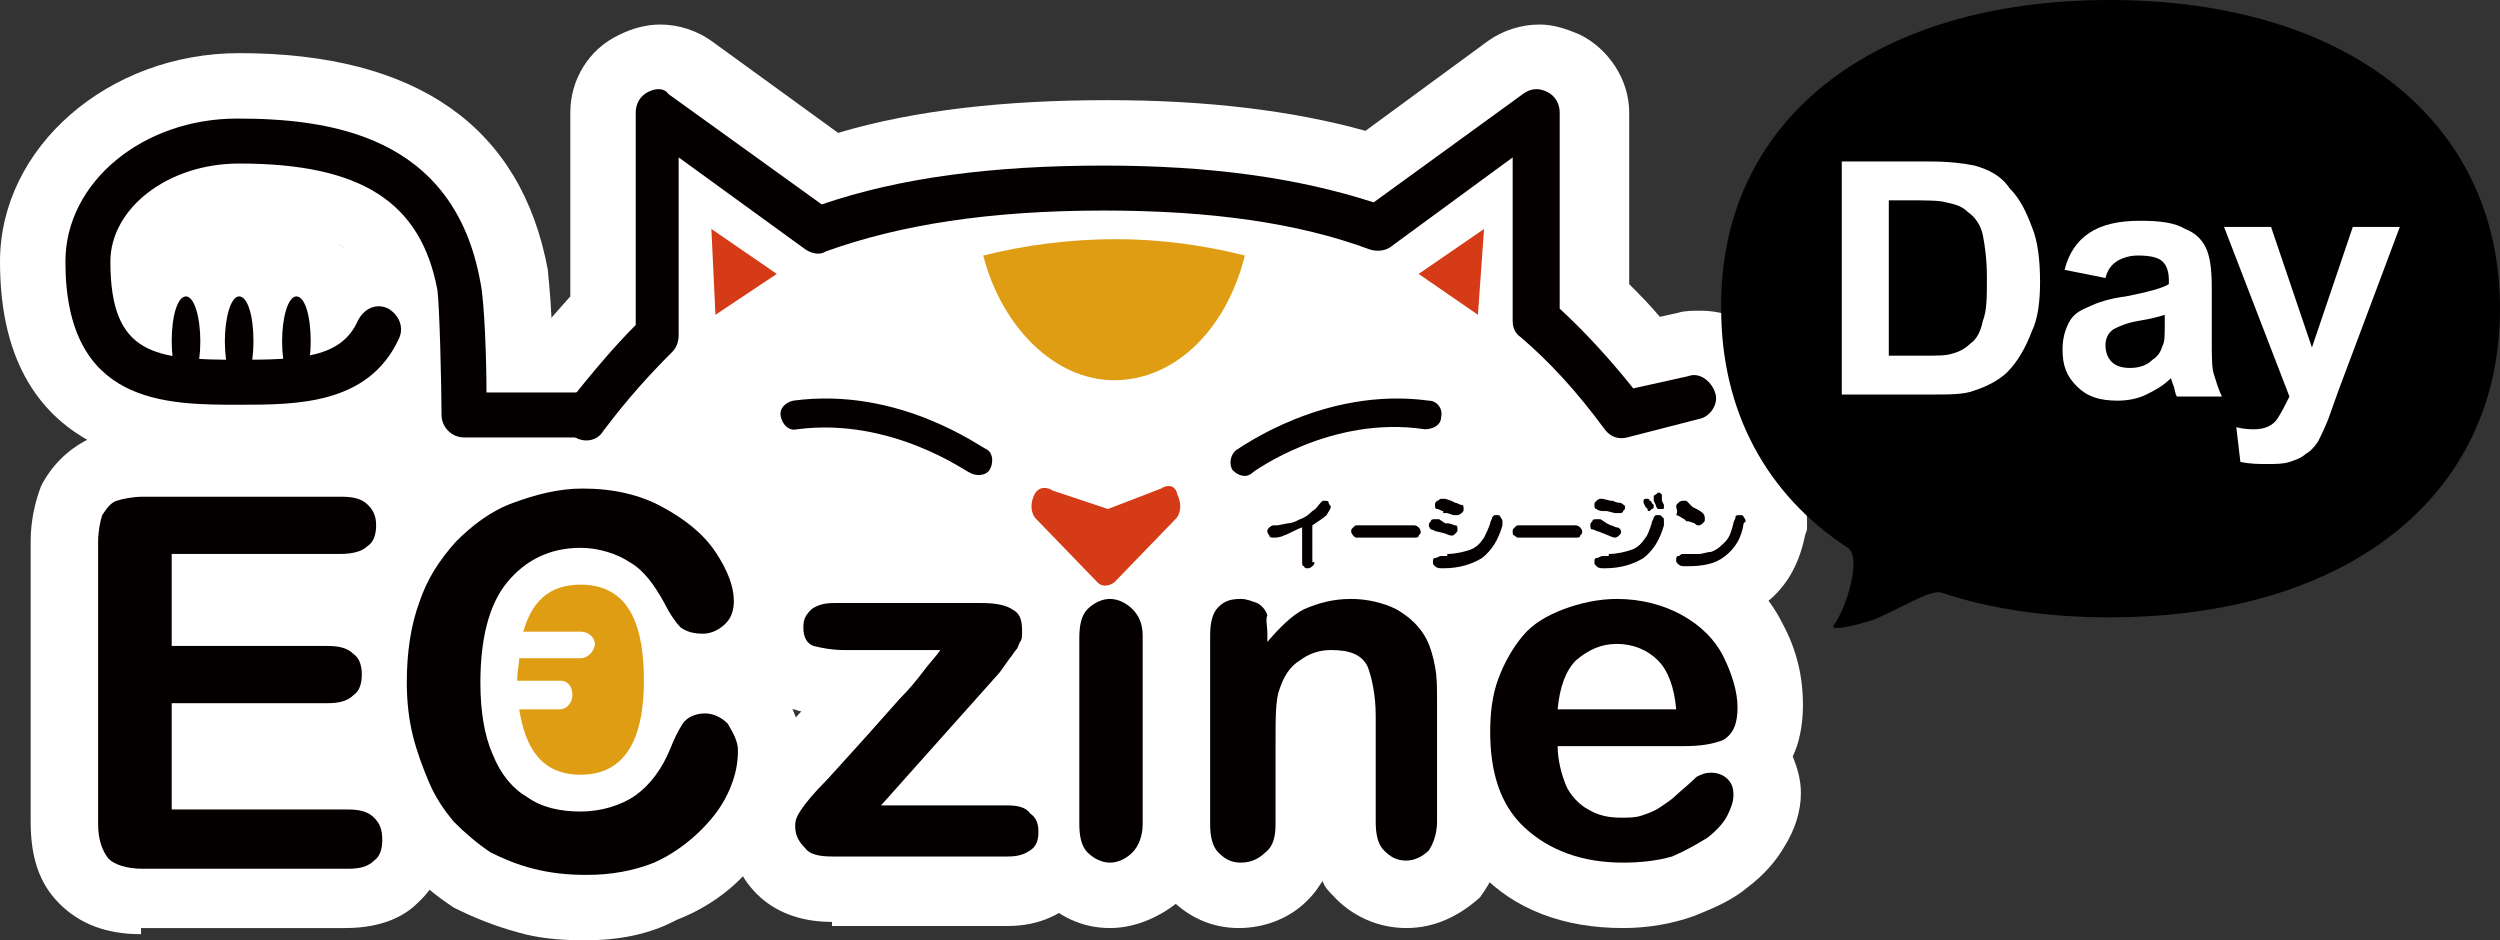 <?xml version="1.0" encoding="utf-8"?>
<!-- Generator: Adobe Illustrator 24.2.3, SVG Export Plug-In . SVG Version: 6.00 Build 0)  -->
<svg version="1.1" id="レイヤー_1" xmlns="http://www.w3.org/2000/svg" xmlns:xlink="http://www.w3.org/1999/xlink" x="0px"
	 y="0px" width="122.3px" height="46px" viewBox="0 0 122.3 46" style="enable-background:new 0 0 122.3 46;" xml:space="preserve">
<rect x="0" y="0" width="122.3" height="46" fill="#333333" stroke="none"/>
<style type="text/css">
	.st0{fill:#FFFFFF;}
	.st1{fill-rule:evenodd;clip-rule:evenodd;fill:#FFFFFF;}
	.st2{fill:#D53B16;}
	.st3{fill-rule:evenodd;clip-rule:evenodd;fill:#050000;}
	.st4{fill:#DF9D13;}
	.st5{fill:#050000;}
</style>
<g>
	<path class="st0" d="M54.1,31.8c-1,0-2-0.4-2.7-1.2l-3-3.1c-1.3-1.3-1.5-3.4-0.6-5c0.7-1.2,1.9-1.9,3.2-1.9c0.6,0,1.1,0.1,1.7,0.4
		l1.4,0.5l1.3-0.5c0.5-0.3,1.1-0.4,1.8-0.4c1.4,0,2.6,0.8,3.3,2c0.9,1.6,0.6,3.7-0.7,5l-3,3.1C56.1,31.4,55.1,31.8,54.1,31.8z"/>
	<path class="st0" d="M56.8,23.9l-2.6,1L51.5,24c-0.3-0.2-0.7-0.2-0.9,0.2c-0.2,0.4-0.2,0.9,0.1,1.2l3,3.1c0.2,0.2,0.5,0.2,0.8,0
		l3-3.1c0.3-0.3,0.3-0.8,0.1-1.2C57.5,23.7,57.1,23.7,56.8,23.9z"/>
	<g>
		<path class="st0" d="M64,31c-0.8,0-1.6-0.3-2.2-0.8c-0.3-0.3-0.6-0.6-0.8-1c-0.3-0.1-0.6-0.3-0.9-0.6c-0.8-0.7-1.2-1.6-1.2-2.6
			c0-0.9,0.3-1.7,0.9-2.3c0.5-0.5,1-0.8,1.6-1l0.4-0.1l0.3-0.1l0.1-0.1c0,0,0,0,0,0l0.2-0.2c0.3-0.3,0.7-0.6,1.1-0.8
			c0.4-0.2,0.9-0.3,1.4-0.3c0.9,0,1.8,0.4,2.5,1c0.6,0.7,1,1.5,1,2.4c0,0.6-0.2,1.5-0.9,2.3v0.6c0,1-0.4,2-1.2,2.6
			C65.7,30.7,64.9,31,64,31z"/>
		<path class="st1" d="M64.3,27.5c0,0.1,0,0.1-0.1,0.2c0,0-0.1,0.1-0.2,0.1s-0.2,0-0.2-0.1c-0.1,0-0.1-0.1-0.1-0.2v-1.7
			c-0.3,0.1-0.6,0.3-0.9,0.4c-0.2,0.1-0.4,0.1-0.5,0.1c-0.1,0-0.2,0-0.2-0.1c0,0-0.1-0.1-0.1-0.2c0-0.1,0-0.1,0.1-0.2
			c0,0,0.1-0.1,0.2-0.1l0.1,0l0.1,0l0.5-0.1c0.2,0,0.4-0.1,0.6-0.2c0.3-0.1,0.5-0.3,0.6-0.4c0.2-0.1,0.3-0.3,0.4-0.4l0,0l0,0
			c0,0,0.1-0.1,0.1-0.1c0,0,0.1,0,0.1,0c0.1,0,0.2,0,0.2,0.1c0,0.1,0.1,0.1,0.1,0.2c0,0.1-0.1,0.2-0.2,0.4c-0.1,0.1-0.4,0.3-0.7,0.5
			V27.5z"/>
		<path class="st0" d="M66.4,29.5c-1,0-1.9-0.4-2.5-1.1c-0.6-0.6-0.9-1.5-0.9-2.3c0-0.9,0.3-1.7,0.9-2.4c0.6-0.7,1.6-1.1,2.5-1.1
			h2.8c1,0,1.9,0.4,2.5,1.1c0.6,0.6,0.9,1.5,0.9,2.3c0,0.9-0.3,1.7-0.9,2.3c-0.6,0.7-1.6,1.1-2.5,1.1H66.4z"/>
		<path class="st1" d="M66.4,26.3c-0.1,0-0.1,0-0.2-0.1c0,0-0.1-0.1-0.1-0.2c0-0.1,0-0.1,0.1-0.2c0.1-0.1,0.1-0.1,0.2-0.1h2.8
			c0,0,0.1,0,0.2,0.1c0,0,0.1,0.1,0.1,0.2c0,0.1,0,0.1-0.1,0.2c0,0.1-0.1,0.1-0.2,0.1H66.4z"/>
		<path class="st0" d="M70.6,30.9c-0.7,0-1.3-0.1-1.9-0.4c-1.2-0.6-1.9-1.8-1.9-3.1c0-0.2,0-0.4,0.1-0.6c-0.1-0.3-0.2-0.7-0.2-1
			c0-0.5,0.1-0.9,0.3-1.4c0.1-0.8,0.4-1.6,1.1-2.2c0.6-0.6,1.5-1,2.4-1c0.4,0,0.7,0.1,1,0.1l0.4,0.1l0.3,0.1l0,0
			c0.3,0.1,0.6,0.2,0.8,0.3l0.2,0.1h0c0.9,0,1.8,0.3,2.4,1c0.7,0.7,1.1,1.6,1.1,2.5c0,0.1,0,0.3,0,0.4l0,0.2c0,0.1,0,0.3-0.1,0.4
			c-0.5,1.8-1.5,2.9-2.3,3.4C73.3,30.5,72.1,30.9,70.6,30.9z"/>
		<path class="st1" d="M71,24.5L71,24.5l0.2,0.1c0.1,0,0.2,0.1,0.3,0.1c0.1,0,0.1,0.1,0.1,0.2c0,0.1,0,0.1-0.1,0.2
			c0,0-0.1,0.1-0.2,0.1c0,0-0.1,0-0.2,0l-0.3-0.1l-0.2,0L70.6,25c-0.1,0-0.2-0.1-0.3-0.1c-0.1,0-0.1-0.1-0.1-0.2
			c0-0.1,0-0.1,0.1-0.2c0.1,0,0.1-0.1,0.2-0.1c0,0,0.1,0,0.2,0L71,24.5z M70.8,27.1c0.4,0,0.8-0.1,1.1-0.2c0.3-0.1,0.5-0.3,0.7-0.6
			c0.1-0.2,0.2-0.4,0.3-0.7c0-0.1,0.1-0.2,0.1-0.3c0,0,0.1-0.1,0.1-0.1c0,0,0.1,0,0.1,0c0.1,0,0.2,0,0.2,0.1c0,0,0.1,0.1,0.1,0.2
			l0,0.2c-0.2,0.7-0.5,1.2-1,1.6c-0.5,0.3-1.1,0.5-1.9,0.5c-0.2,0-0.3,0-0.4-0.1c-0.1-0.1-0.1-0.1-0.1-0.2c0-0.1,0-0.2,0.1-0.2
			c0.1,0,0.2-0.1,0.3-0.1H70.8z M70.7,25.6L70.7,25.6l0.1,0c0.2,0,0.3,0.1,0.4,0.1c0.1,0,0.1,0.1,0.1,0.2c0,0.1,0,0.1-0.1,0.2
			c-0.1,0.1-0.1,0.1-0.2,0.1c0,0-0.1,0-0.3-0.1L70.3,26c-0.1,0-0.2-0.1-0.3-0.1c0,0-0.1-0.1-0.1-0.2c0-0.1,0-0.1,0.1-0.2
			c0-0.1,0.1-0.1,0.2-0.1c0,0,0.1,0,0.2,0L70.7,25.6z"/>
		<path class="st0" d="M74.3,29.5c-1,0-1.9-0.4-2.5-1.1c-0.6-0.6-0.9-1.5-0.9-2.3c0-0.9,0.3-1.7,0.9-2.3c0.7-0.7,1.6-1.1,2.5-1.1
			h2.8c1,0,1.9,0.4,2.5,1.1c0.6,0.6,0.9,1.5,0.9,2.3c0,0.9-0.3,1.7-0.9,2.3c-0.6,0.7-1.5,1.1-2.5,1.1H74.3z"/>
		<path class="st1" d="M74.3,26.3c-0.1,0-0.1,0-0.2-0.1c-0.1,0-0.1-0.1-0.1-0.2c0-0.1,0-0.1,0.1-0.2c0.1-0.1,0.1-0.1,0.2-0.1h2.8
			c0,0,0.1,0,0.2,0.1c0,0,0.1,0.1,0.1,0.2c0,0.1,0,0.1-0.1,0.2c0,0.1-0.1,0.1-0.2,0.1H74.3z"/>
		<path class="st0" d="M78.5,30.9c-0.7,0-1.3-0.1-1.9-0.4c-1.2-0.6-1.8-1.8-1.8-3.1c0-0.2,0-0.4,0.1-0.6c-0.1-0.3-0.2-0.7-0.2-1
			c0-0.4,0.1-0.9,0.2-1.3c0.1-0.9,0.5-1.7,1.1-2.3c0.6-0.6,1.5-0.9,2.4-0.9c0.3,0,0.6,0.1,0.8,0.1l0.1,0c0.2-0.1,0.5-0.2,0.7-0.2
			c0.3-0.1,0.7-0.2,1.1-0.2c1,0,1.9,0.4,2.5,1.1c0.2,0.2,0.4,0.5,0.6,0.8l0.1,0.1c0.1,0.1,0.1,0.3,0.2,0.4c0.1,0.4,0.2,0.8,0.2,1.2
			c0,0.2,0,0.4,0,0.5l0,0.2c0,0.1,0,0.3,0,0.4l0,0.2c0,0.1,0,0.3-0.1,0.4c-0.5,1.8-1.5,2.9-2.3,3.4C81.2,30.5,79.9,30.9,78.5,30.9z"
			/>
		<path class="st1" d="M81.3,24.5l0.1,0.2c0,0,0,0.1,0,0.1c0,0.1,0,0.1-0.1,0.1c0,0-0.1,0-0.1,0c0,0-0.1,0-0.1,0
			c0,0-0.1-0.1-0.1-0.2l-0.1-0.2c0-0.1,0-0.1,0-0.2c0,0,0-0.1,0.1-0.1c0,0,0.1-0.1,0.1-0.1c0.1,0,0.1,0,0.2,0.1
			C81.3,24.3,81.3,24.4,81.3,24.5z M80.8,24.6l0.1,0.1c0,0.1,0,0.1,0,0.1c0,0,0,0.1-0.1,0.1c0,0-0.1,0.1-0.1,0.1
			c-0.1,0-0.1,0-0.1-0.1c0,0-0.1-0.1-0.1-0.1l-0.1-0.2c0,0,0-0.1,0-0.1c0,0,0-0.1,0.1-0.1c0,0,0.1,0,0.1,0s0.1,0,0.1,0.1
			C80.7,24.5,80.8,24.5,80.8,24.6z M78.8,24.5L78.8,24.5l0.1,0c0.2,0.1,0.3,0.1,0.4,0.1c0.1,0.1,0.2,0.1,0.2,0.2
			c0,0.1,0,0.1-0.1,0.2c0,0.1-0.1,0.1-0.2,0.1c0,0-0.1,0-0.2,0l-0.4-0.1l-0.1,0l-0.1,0c-0.2,0-0.3-0.1-0.3-0.1
			c-0.1,0-0.1-0.1-0.1-0.2c0-0.1,0-0.1,0.1-0.2c0,0,0.1-0.1,0.2-0.1l0.1,0L78.8,24.5z M78.7,27.1c0.4,0,0.8-0.1,1.1-0.2
			c0.3-0.1,0.5-0.3,0.7-0.6c0.1-0.1,0.2-0.4,0.3-0.7c0-0.1,0.1-0.2,0.1-0.3c0,0,0.1-0.1,0.1-0.1c0,0,0.1,0,0.1,0
			c0.1,0,0.2,0,0.2,0.1c0.1,0,0.1,0.1,0.1,0.2l0,0.2c-0.2,0.7-0.5,1.2-1,1.6c-0.5,0.3-1.1,0.5-1.9,0.5c-0.2,0-0.3,0-0.4-0.1
			c-0.1-0.1-0.1-0.1-0.1-0.2c0-0.1,0-0.2,0.1-0.2c0.1,0,0.2-0.1,0.3-0.1H78.7z M78.6,25.6L78.6,25.6l0.2,0.1c0.1,0,0.2,0.1,0.3,0.1
			c0.1,0,0.2,0.1,0.2,0.2c0,0.1,0,0.1-0.1,0.2c0,0-0.1,0.1-0.2,0.1c0,0-0.1,0-0.3-0.1L78.2,26c-0.1,0-0.2-0.1-0.3-0.1
			c-0.1,0-0.1-0.1-0.1-0.2c0-0.1,0-0.1,0.1-0.2c0-0.1,0.1-0.1,0.2-0.1c0,0,0.1,0,0.2,0L78.6,25.6z"/>
		<path class="st0" d="M82.5,31c-0.7,0-1.4-0.2-1.9-0.5c-1.1-0.6-1.7-1.7-1.7-3c0-0.5,0.1-0.9,0.2-1.3c-0.2-0.4-0.3-0.8-0.3-1.3
			c0-1,0.4-1.9,1.1-2.6c0.7-0.6,1.5-0.9,2.3-0.9c0.4,0,0.8,0.1,1.2,0.2c0.1,0,0.4,0.1,0.7,0.3l0.3,0.2c0.2,0,0.4-0.1,0.6-0.1
			c0.9,0,1.7,0.3,2.3,0.9c0.7,0.6,1.1,1.6,1.1,2.6c0,0.1,0,0.3,0,0.4l-0.1,0.3c-0.3,1.5-1,2.7-2.2,3.5C85.3,30.5,84,31,82.5,31z"/>
		<path class="st1" d="M85.3,25.6c-0.1,0.7-0.4,1.2-0.9,1.6c-0.5,0.4-1.1,0.5-1.9,0.5c-0.2,0-0.3,0-0.4-0.1
			c-0.1-0.1-0.1-0.1-0.1-0.2c0-0.1,0-0.2,0.1-0.2c0.1,0,0.1-0.1,0.2-0.1l0.1,0h0.2c0.2,0,0.3,0,0.5,0c0.2,0,0.4-0.1,0.6-0.1
			c0.3-0.1,0.5-0.3,0.7-0.5c0.2-0.2,0.3-0.5,0.4-0.9c0-0.1,0.1-0.2,0.1-0.3c0-0.1,0.1-0.1,0.2-0.1c0.1,0,0.2,0,0.2,0.1
			c0,0,0.1,0.1,0.1,0.2L85.3,25.6z M82.8,24.8c0.2,0.1,0.4,0.2,0.5,0.3c0.1,0.1,0.1,0.2,0.1,0.3c0,0.1,0,0.1-0.1,0.2
			c0,0-0.1,0.1-0.2,0.1s-0.1,0-0.2-0.1l-0.3-0.1l-0.1,0l-0.1-0.1c-0.2-0.1-0.3-0.2-0.4-0.2C82.1,25,82,24.9,82,24.8
			c0-0.1,0-0.1,0.1-0.2c0,0,0.1-0.1,0.2-0.1c0.1,0,0.1,0,0.2,0C82.6,24.6,82.7,24.7,82.8,24.8z"/>
	</g>
	<g>
		<g>
			<path class="st0" d="M6.9,45.7c-1.7,0-3-0.5-4-1.5c-1-1-1.4-2.3-1.4-4V26.5c0-1,0.2-1.9,0.5-2.7c0.5-1,1.3-1.8,2.3-2.3
				c0.8-0.3,1.6-0.5,2.6-0.5h9.7c1.4,0,2.6,0.4,3.5,1.2c0.9,0.9,1.5,2.1,1.5,3.4s-0.5,2.5-1.5,3.4c-0.2,0.2-0.4,0.4-0.7,0.5
				c0.9,0.9,1.4,2,1.4,3.3c0,1.3-0.5,2.5-1.4,3.3c-0.1,0.2-0.3,0.3-0.5,0.4c0.6,0.3,1.1,0.6,1.5,0.9c1,0.9,1.5,2.1,1.5,3.4
				c0,1.3-0.5,2.5-1.5,3.4c-0.6,0.6-1.7,1.2-3.5,1.2H6.9z"/>
			<path class="st1" d="M16.6,27.1H8.4v4.5H16c0.6,0,1,0.1,1.3,0.4c0.3,0.2,0.4,0.6,0.4,1c0,0.4-0.1,0.8-0.4,1
				c-0.3,0.3-0.7,0.4-1.3,0.4H8.4v5.2h8.6c0.6,0,1,0.1,1.3,0.4c0.3,0.3,0.4,0.6,0.4,1.1c0,0.4-0.1,0.8-0.4,1
				c-0.3,0.3-0.7,0.4-1.3,0.4h-10c-0.8,0-1.4-0.2-1.7-0.5c-0.3-0.4-0.5-0.9-0.5-1.7V26.5c0-0.5,0.1-1,0.2-1.3
				c0.2-0.3,0.4-0.6,0.7-0.7s0.8-0.2,1.3-0.2h9.7c0.6,0,1,0.1,1.3,0.4c0.3,0.3,0.4,0.6,0.4,1s-0.1,0.8-0.4,1
				C17.7,27,17.2,27.1,16.6,27.1z"/>
			<path class="st1" d="M28.5,30.1c-0.6,0-0.9,0.2-1.1,0.5c-0.4,0.6-0.7,1.6-0.7,2.9c0,1.2,0.2,1.9,0.4,2.3c0.1,0.3,0.3,0.5,0.5,0.6
				c0.1,0,0.3,0.2,0.8,0.2c0.4,0,0.6-0.1,0.8-0.2c0.2-0.1,0.4-0.4,0.5-0.8c0.2-0.7,0.6-1.4,1-2c0.2-0.2,0.3-0.4,0.5-0.5l-0.1,0
				c-0.5-0.5-0.9-1.1-1.4-2c-0.3-0.6-0.6-0.8-0.7-0.9C29,30.1,28.8,30.1,28.5,30.1z M28.6,46c-1.2,0-2.3-0.1-3.3-0.4
				c-1.1-0.3-2.1-0.7-3.1-1.2c-0.9-0.6-1.8-1.3-2.5-2.2c-0.7-0.8-1.2-1.7-1.7-2.6c-0.4-0.9-0.8-1.9-1-3c-0.2-1-0.3-2.1-0.3-3.2
				c0-1.8,0.3-3.5,0.8-5c0.6-1.6,1.4-3,2.5-4.1c1.1-1.1,2.4-2,3.9-2.6c1.4-0.6,3-0.9,4.6-0.9c2,0,3.8,0.4,5.4,1.2
				c1.6,0.8,2.9,1.9,3.8,3.2c1,1.4,1.5,2.9,1.5,4.3c0,1.2-0.5,2.4-1.3,3.3c-0.1,0.1-0.2,0.2-0.3,0.3l0.2,0.2
				c0.9,0.9,1.4,2.1,1.4,3.4c0,1-0.2,2.1-0.7,3.1c-0.4,1-1.1,2-2,2.9c-0.9,1-2.1,1.8-3.4,2.3C31.8,45.7,30.3,46,28.6,46z"/>
			<path class="st1" d="M36.1,36.7c0,0.6-0.1,1.2-0.4,1.9c-0.3,0.7-0.7,1.3-1.4,2c-0.6,0.6-1.4,1.2-2.3,1.6c-1,0.4-2.1,0.6-3.3,0.6
				c-1,0-1.8-0.1-2.6-0.3c-0.8-0.2-1.5-0.5-2.1-0.8c-0.6-0.4-1.2-0.9-1.8-1.5c-0.5-0.6-0.9-1.2-1.2-1.9c-0.3-0.7-0.6-1.5-0.8-2.3
				s-0.3-1.7-0.3-2.6c0-1.5,0.2-2.8,0.6-3.9c0.4-1.2,1-2.1,1.8-3c0.8-0.8,1.7-1.5,2.8-1.9c1.1-0.4,2.2-0.7,3.4-0.7
				c1.5,0,2.8,0.3,3.9,0.9c1.1,0.6,2,1.3,2.6,2.2c0.6,0.9,0.9,1.7,0.9,2.4c0,0.4-0.1,0.8-0.4,1.1c-0.3,0.3-0.7,0.5-1.1,0.5
				c-0.5,0-0.8-0.1-1.1-0.3c-0.2-0.2-0.5-0.6-0.8-1.2c-0.5-0.9-1-1.6-1.7-2c-0.6-0.4-1.5-0.7-2.4-0.7c-1.5,0-2.7,0.6-3.6,1.7
				c-0.9,1.1-1.3,2.8-1.3,4.9c0,1.4,0.2,2.6,0.6,3.5c0.4,1,1,1.7,1.7,2.1c0.7,0.5,1.6,0.7,2.6,0.7c1,0,2-0.3,2.7-0.8
				c0.7-0.5,1.3-1.3,1.7-2.3c0.2-0.5,0.4-0.9,0.6-1.2c0.2-0.3,0.6-0.5,1.1-0.5c0.4,0,0.8,0.2,1.1,0.5C35.9,35.9,36.1,36.3,36.1,36.7
				z"/>
			<path class="st0" d="M40.7,45.1c-1.4,0-2.6-0.4-3.5-1.2c-1-0.9-1.5-2.1-1.5-3.5c0-1,0.3-1.9,1-2.8c0.2-0.2,0.5-0.6,1.5-1.7l1-1.1
				c-0.1,0-0.3-0.1-0.4-0.1c-1.6-0.6-2.6-2.1-2.6-3.9c0-1.3,0.5-2.5,1.5-3.3c0.6-0.5,1.6-1.1,3.1-1.1H48c1.2,0,2.2,0.2,3.1,0.7
				c1.4,0.8,2.2,2.2,2.2,3.9c0,0.6-0.1,1.1-0.3,1.7c-0.2,0.4-0.4,0.8-0.6,1.2c-0.1,0.2-0.3,0.4-0.5,0.6l-0.6,0.7l-1.1,1.2
				c1.2,0.2,2,0.7,2.4,1.1c0.9,0.8,1.4,2,1.4,3.3c0,1.3-0.5,2.4-1.4,3.3c-0.6,0.5-1.6,1.2-3.3,1.2H40.7z"/>
			<path class="st1" d="M48.9,32.9l-5.8,6.5h6.2c0.5,0,0.9,0.1,1.1,0.4c0.3,0.2,0.4,0.5,0.4,0.9c0,0.4-0.1,0.7-0.4,0.9
				c-0.3,0.2-0.6,0.3-1.1,0.3h-8.6c-0.6,0-1.1-0.1-1.3-0.4c-0.3-0.3-0.5-0.6-0.5-1.1c0-0.3,0.1-0.5,0.3-0.8c0.2-0.3,0.6-0.8,1.3-1.5
				l1.9-2.1l1.6-1.8c0.5-0.5,0.9-1,1.2-1.4c0.3-0.4,0.6-0.7,0.8-1h-4.7c-0.6,0-1.1-0.1-1.5-0.2c-0.3-0.1-0.5-0.4-0.5-0.9
				c0-0.4,0.1-0.6,0.4-0.9c0.3-0.2,0.6-0.3,1.1-0.3H48c0.7,0,1.2,0.1,1.5,0.3c0.4,0.2,0.5,0.5,0.5,1.1c0,0.2,0,0.4-0.1,0.5
				c-0.1,0.2-0.1,0.3-0.2,0.4c-0.1,0.1-0.2,0.3-0.3,0.4L48.9,32.9z"/>
			<path class="st0" d="M54.3,45.4c-1.4,0-2.6-0.6-3.5-1.6c-0.6-0.7-1.2-1.8-1.2-3.5v-9.1c0-1.8,0.7-2.9,1.3-3.6
				c0.9-1,2.1-1.5,3.5-1.5c1.3,0,2.6,0.5,3.5,1.5c0.6,0.6,1.3,1.8,1.3,3.5v9.2c0,1.8-0.7,3-1.3,3.6C56.9,44.8,55.6,45.4,54.3,45.4z"
				/>
			<path class="st1" d="M55.9,31.1v9.2c0,0.6-0.2,1.1-0.5,1.4c-0.3,0.3-0.7,0.5-1.1,0.5s-0.8-0.2-1.1-0.5c-0.3-0.3-0.4-0.8-0.4-1.4
				v-9.1c0-0.6,0.1-1.1,0.4-1.4c0.3-0.3,0.7-0.5,1.1-0.5s0.8,0.2,1.1,0.5C55.7,30.1,55.9,30.5,55.9,31.1z"/>
			<path class="st0" d="M68.8,45.4c-1.4,0-2.7-0.6-3.6-1.6c-0.2-0.2-0.4-0.4-0.5-0.7c-0.2,0.3-0.4,0.6-0.6,0.8
				c-0.9,1-2.2,1.5-3.5,1.5c-1.4,0-2.6-0.6-3.5-1.6c-0.6-0.6-1.2-1.8-1.2-3.5v-9.2c0-1.4,0.4-2.6,1.2-3.5c0.9-1,2.1-1.5,3.5-1.5
				c0.8,0,1.6,0.2,2.4,0.6l0,0c1-0.4,2.1-0.6,3.2-0.6c1.4,0,2.7,0.3,3.8,0.9c1.2,0.7,2.2,1.6,2.8,2.9c0.4,0.7,0.6,1.5,0.7,2.3
				c0.1,0.6,0.1,1.3,0.1,2.2v5.9c0,1.8-0.7,2.9-1.2,3.6C71.4,44.8,70.2,45.4,68.8,45.4z"/>
			<path class="st1" d="M62,31v0.4c0.6-0.7,1.2-1.3,1.8-1.6c0.7-0.3,1.4-0.5,2.3-0.5c0.8,0,1.6,0.2,2.2,0.5c0.7,0.4,1.2,0.9,1.5,1.5
				c0.2,0.4,0.3,0.8,0.4,1.3c0.1,0.5,0.1,1,0.1,1.7v5.9c0,0.6-0.2,1.1-0.4,1.4c-0.3,0.3-0.7,0.5-1.1,0.5c-0.5,0-0.8-0.2-1.1-0.5
				c-0.3-0.3-0.4-0.8-0.4-1.4V35c0-1-0.2-1.9-0.4-2.4c-0.3-0.6-0.9-0.8-1.8-0.8c-0.6,0-1.1,0.2-1.5,0.5c-0.5,0.3-0.8,0.8-1,1.4
				c-0.2,0.5-0.2,1.4-0.2,2.6v4c0,0.6-0.1,1.1-0.5,1.4c-0.3,0.3-0.7,0.5-1.2,0.5c-0.5,0-0.8-0.2-1.1-0.5c-0.3-0.3-0.4-0.8-0.4-1.4
				v-9.2c0-0.6,0.1-1.1,0.4-1.4c0.3-0.3,0.6-0.4,1.1-0.4c0.3,0,0.5,0.1,0.8,0.2c0.2,0.1,0.4,0.3,0.5,0.6C61.9,30.3,62,30.6,62,31z"
				/>
			<path class="st0" d="M79.4,45.4c-2.9,0-5.3-0.9-7-2.7c-1.7-1.8-2.6-4.1-2.6-7c0-1.3,0.2-2.5,0.6-3.7c0.4-1.2,1.1-2.3,1.9-3.2
				c0.9-0.9,1.9-1.6,3.1-2.1c1.2-0.4,2.4-0.7,3.8-0.7c1.8,0,3.4,0.4,4.8,1.2c1.4,0.8,2.5,1.9,3.2,3.3c0.7,1.3,1,2.6,1,4
				c0,1-0.2,1.9-0.5,2.5c0.2,0.5,0.4,1.1,0.4,1.8c0,0.9-0.3,1.8-0.8,2.6c-0.4,0.7-1,1.4-1.8,2c-0.7,0.6-1.6,1-2.6,1.4
				C81.8,45.2,80.6,45.4,79.4,45.4z"/>
			<path class="st1" d="M76.2,34.7h5.8c-0.1-1.1-0.4-1.9-0.9-2.4c-0.5-0.5-1.2-0.8-2-0.8c-0.8,0-1.4,0.3-2,0.8
				C76.6,32.8,76.3,33.6,76.2,34.7z M82.4,36.5h-6.2c0,0.7,0.2,1.4,0.4,1.9s0.7,1,1.1,1.2c0.5,0.3,1,0.4,1.6,0.4c0.4,0,0.7,0,1-0.1
				c0.3-0.1,0.6-0.2,0.9-0.4c0.3-0.2,0.6-0.4,0.8-0.6c0.2-0.2,0.6-0.5,1-0.9c0.2-0.1,0.4-0.2,0.7-0.2c0.3,0,0.6,0.1,0.8,0.3
				c0.2,0.2,0.3,0.4,0.3,0.8c0,0.3-0.1,0.6-0.3,1c-0.2,0.4-0.6,0.8-1,1.1c-0.5,0.3-1,0.6-1.7,0.9c-0.7,0.2-1.5,0.3-2.4,0.3
				c-2,0-3.6-0.6-4.8-1.7s-1.7-2.7-1.7-4.7c0-0.9,0.1-1.8,0.4-2.6c0.3-0.8,0.7-1.5,1.2-2.1c0.5-0.6,1.2-1,2-1.3
				c0.8-0.3,1.7-0.5,2.6-0.5c1.2,0,2.3,0.3,3.2,0.8c0.9,0.5,1.6,1.2,2,2c0.4,0.8,0.7,1.7,0.7,2.5c0,0.8-0.2,1.3-0.7,1.6
				C83.8,36.4,83.2,36.5,82.4,36.5z"/>
			<path class="st0" d="M28.4,41.1c-3.4,0-5.7-2.3-6.2-6c0-0.3,0-0.6,0-0.9c-0.1-0.3-0.1-0.6-0.1-0.9c0-0.5,0-1,0.1-1.4
				c0-0.3,0.1-0.6,0.2-0.9c0-0.3,0-0.7,0.1-1c0.8-2.9,3-4.6,5.9-4.6c1.9,0,6.3,0.8,6.3,7.8C34.7,39,31.4,41.1,28.4,41.1z"/>
			<path class="st0" d="M28.4,28.6c-1.6,0-2.4,0.9-2.8,2.3h2.8c0.4,0,0.7,0.3,0.7,0.6s-0.3,0.7-0.7,0.7h-3c0,0.3-0.1,0.7-0.1,1v0.1
				h2.1c0.4,0,0.6,0.3,0.6,0.7s-0.3,0.7-0.6,0.7h-2c0.3,1.9,1.1,3.2,3,3.2c2.4,0,3.1-2.1,3.1-4.6S30.9,28.6,28.4,28.6z"/>
		</g>
		<g>
			<g>
				<path class="st0" d="M47.8,26.5c-0.9,0-1.7-0.3-2.4-0.8c0,0-2.3-1.6-5.1-1.6c-0.3,0-0.6,0-0.9,0.1c-0.1,0-0.4,0-0.5,0
					c-2,0-3.6-1.5-3.9-3.4c-0.1-1,0.1-2.1,0.8-2.9c0.6-0.8,1.6-1.4,2.6-1.5c0.7-0.1,1.3-0.1,2-0.1c5.4,0,9.3,2.9,9.8,3.2
					c1.7,1.3,2.1,3.8,0.8,5.5C50.2,25.9,49,26.5,47.8,26.5L47.8,26.5z"/>
				<path class="st0" d="M38.8,19.6c-0.4,0.1-0.7,0.4-0.6,0.8c0.1,0.4,0.4,0.7,0.8,0.6c4.6-0.6,8.3,2.1,8.4,2.1
					c0.3,0.2,0.8,0.2,1-0.1c0.2-0.3,0.2-0.8-0.1-1C48,21.9,44,18.9,38.8,19.6z"/>
			</g>
			<g>
				<path class="st0" d="M61,26.5c-1.2,0-2.4-0.6-3.1-1.6c-1.3-1.7-0.9-4.2,0.8-5.5c0.4-0.3,4.4-3.2,9.8-3.2c0.7,0,1.4,0,2,0.1
					c1,0.1,2,0.7,2.6,1.5c0.6,0.8,0.9,1.9,0.8,2.9c-0.3,2-1.9,3.4-3.9,3.4c-0.1,0-0.4,0-0.5,0c-0.3,0-0.6-0.1-0.9-0.1
					c-2.8,0-5.1,1.6-5.1,1.6C62.7,26.2,61.8,26.5,61,26.5z"/>
				<path class="st0" d="M60.5,22c-0.3,0.2-0.4,0.7-0.2,1c0.3,0.3,0.7,0.4,1,0.1c0,0,3.8-2.8,8.4-2.1c0.4,0,0.8-0.2,0.8-0.6
					c0.1-0.4-0.2-0.8-0.6-0.8C64.8,18.9,60.7,21.9,60.5,22z"/>
			</g>
			<path class="st1" d="M8.8,14.1c0.6,0.2,2.2,0.2,2.9,0.2c0.7,0,2.4,0,3-0.2c0.4-0.9,1.2-1.6,2.1-2c-0.9-0.6-2.5-0.9-5.1-0.9
				c-1.9,0-3.1,1-3.1,1.6C8.6,13.6,8.7,14,8.8,14.1z M22.8,24.6c-1.9,0-3.4-1.2-4-2.8c-2.4,1.2-5.1,1.2-7,1.2C8.5,23,0,23,0,12.8
				C0,7.2,5.3,2.6,11.7,2.6c8.7,0,13.8,3.6,15.1,10.6c0,0.2,0.1,0.7,0.2,2.7h1.7c2.4,0,4.3,1.9,4.3,4.3c0,2.4-1.9,4.3-4.3,4.3H22.8z
				"/>
			<path class="st0" d="M3.2,12.8c0,7,4.9,7,8.5,7c2.8,0,6.3,0,7.8-3.2c0.3-0.6,0-1.2-0.5-1.5c-0.6-0.3-1.2,0-1.5,0.6
				c-0.8,1.8-2.8,1.9-5.8,1.9c-4.1,0-6.3-0.2-6.3-4.8c0-2.6,2.8-4.8,6.3-4.8c6,0,8.9,1.9,9.7,6.2c0.1,0.7,0.2,4.7,0.2,6.1
				c0,0.6,0.5,1.1,1.1,1.1h5.9c0.6,0,1.1-0.5,1.1-1.1c0-0.6-0.5-1.1-1.1-1.1h-4.8c0-1.6-0.1-4.5-0.3-5.4c-1.3-7.2-7.4-8-11.9-8
				C7,5.8,3.2,8.9,3.2,12.8z"/>
			<g>
				<path class="st0" d="M11.8,22.1c-0.7,0-3.9-0.3-3.9-5.4c0-5.2,3.2-5.4,3.9-5.4c0.6,0,3.9,0.3,3.9,5.4
					C15.6,21.9,12.4,22.1,11.8,22.1z"/>
				<path class="st0" d="M12.4,16.7c0,1.2-0.3,2.2-0.7,2.2s-0.7-1-0.7-2.2c0-1.2,0.3-2.2,0.7-2.2S12.4,15.4,12.4,16.7z"/>
				<path class="st0" d="M9.1,22.1c-0.6,0-3.9-0.3-3.9-5.4c0-5.2,3.2-5.4,3.9-5.4s3.9,0.3,3.9,5.4C13,21.9,9.7,22.1,9.1,22.1z"/>
				<path class="st0" d="M8.4,16.7c0,1.2,0.3,2.2,0.7,2.2s0.7-1,0.7-2.2c0-1.2-0.3-2.2-0.7-2.2S8.4,15.4,8.4,16.7z"/>
				<path class="st0" d="M14.6,22.1c-0.7,0-3.9-0.3-3.9-5.4c0-5.2,3.2-5.4,3.9-5.4c0.6,0,3.9,0.3,3.9,5.4
					C18.4,21.9,15.2,22.1,14.6,22.1z"/>
				<path class="st0" d="M15.2,16.7c0,1.2-0.3,2.2-0.7,2.2s-0.7-1-0.7-2.2c0-1.2,0.3-2.2,0.7-2.2S15.2,15.4,15.2,16.7z"/>
			</g>
			<path class="st0" d="M28.7,24.6c-1,0-1.9-0.3-2.6-0.9c-1.1-0.8-1.7-2.1-1.7-3.4c0-1,0.3-1.9,0.9-2.7c0.9-1.2,1.8-2.2,2.6-3.1V5.5
				c0-1.6,0.9-3.1,2.4-3.8c0.6-0.3,1.3-0.5,2-0.5c0.9,0,1.8,0.3,2.5,0.8l6.2,4.5c3.7-1.1,8.1-1.6,13.2-1.6c4.8,0,9,0.5,12.6,1.5
				l6-4.4c0.7-0.5,1.6-0.8,2.5-0.8c0.7,0,1.3,0.2,2,0.5c1.4,0.7,2.4,2.2,2.4,3.8v8.4c0.5,0.5,1,1,1.5,1.6l0.9-0.2
				c0.3-0.1,0.7-0.1,1.1-0.1c2,0,3.7,1.3,4.2,3.3c0.6,2.3-0.8,4.6-3.1,5.2l-3.5,0.9c-0.4,0.1-0.7,0.1-1.1,0.1
				c-1.3,0-2.6-0.6-3.4-1.7c-1.3-1.7-2.5-2.9-3.7-4c-0.9-0.8-1.5-2-1.5-3.2v-1.7L70,14.6c-0.7,0.5-1.6,0.8-2.5,0.8
				c-0.5,0-1-0.1-1.4-0.3c-3.2-1.1-7.1-1.7-12-1.7c-5.2,0-9.2,0.6-12.5,1.8c-0.5,0.2-1,0.3-1.5,0.3c-0.9,0-1.8-0.3-2.5-0.8l-1.1-0.8
				v2.4c0,1.2-0.5,2.3-1.3,3.1c-1,1-2,2.1-3.1,3.5C31.3,24,30,24.6,28.7,24.6z"/>
			<path class="st0" d="M31.7,4.5c-0.4,0.2-0.6,0.6-0.6,1v10.4c-1.1,1.1-2.1,2.3-3.3,3.8c-0.2,0.2-0.2,0.5-0.2,0.7
				c0,0.3,0.1,0.6,0.4,0.9c0.5,0.4,1.2,0.3,1.5-0.2c1.2-1.6,2.3-2.8,3.4-3.9c0.2-0.2,0.3-0.5,0.3-0.8V7.7l6.2,4.5
				c0.3,0.2,0.7,0.3,1,0.1c3.6-1.3,8-2,13.6-2c5.2,0,9.5,0.6,13,1.9c0.3,0.1,0.7,0.1,1-0.1l6-4.4v8c0,0.3,0.1,0.6,0.4,0.8
				c1.4,1.2,2.7,2.6,4.1,4.5c0.3,0.4,0.7,0.5,1.1,0.4l3.5-0.9c0.6-0.1,1-0.8,0.8-1.3c-0.2-0.6-0.8-1-1.3-0.8L79.9,19
				c-1.2-1.5-2.4-2.8-3.6-3.9V5.5c0-0.4-0.2-0.8-0.6-1c-0.4-0.2-0.8-0.2-1.2,0.1l-7.3,5.3c-3.7-1.2-8-1.8-13.2-1.8
				c-5.5,0-10,0.6-13.8,1.9l-7.5-5.4C32.5,4.3,32.1,4.3,31.7,4.5z"/>
			<path class="st0" d="M35,18.5c-0.5,0-1-0.1-1.4-0.3c-1-0.5-1.7-1.5-1.8-2.7l-0.2-4.2c-0.1-1.2,0.6-2.4,1.6-3
				c0.5-0.3,1-0.4,1.6-0.4c0.6,0,1.3,0.2,1.8,0.6l3.2,2.2c0.9,0.6,1.4,1.6,1.4,2.7c0,1.1-0.5,2-1.4,2.6l-3,2
				C36.3,18.4,35.7,18.5,35,18.5z"/>
			<polygon class="st0" points="38,13.4 34.8,11.2 35,15.4 			"/>
			<path class="st0" d="M72.3,18.5c-0.6,0-1.2-0.2-1.8-0.5l-3-2c-0.9-0.6-1.4-1.6-1.4-2.6c0-1.1,0.5-2.1,1.4-2.7l3.2-2.2
				C71.3,8.2,71.9,8,72.6,8c0.5,0,1.1,0.1,1.6,0.4c1.1,0.6,1.7,1.8,1.6,3l-0.2,4.2c-0.1,1.1-0.8,2.2-1.8,2.7
				C73.3,18.4,72.8,18.5,72.3,18.5z"/>
			<polygon class="st0" points="69.4,13.4 72.6,11.2 72.3,15.4 			"/>
			<path class="st0" d="M54.5,21.9c-4.4,0-8.2-3.4-9.5-8.5c-0.2-0.8-0.1-1.7,0.3-2.4c0.4-0.7,1.1-1.3,2-1.5c2.3-0.6,4.8-0.9,7.4-0.9
				c2.5,0,4.9,0.3,7.1,0.9c0.8,0.2,1.5,0.7,2,1.5c0.4,0.7,0.6,1.6,0.4,2.4C62.7,18.4,58.8,21.9,54.5,21.9z"/>
			<path class="st0" d="M60.9,12.5c-2-0.5-4.1-0.8-6.3-0.8c-2.3,0-4.5,0.3-6.5,0.8c0.9,3.5,3.5,6.1,6.4,6.1
				C57.5,18.6,60,16.1,60.9,12.5z"/>
		</g>
		<rect x="30.6" y="13.4" class="st0" width="45.3" height="14.1"/>
		<rect x="7.9" y="9.6" class="st0" width="8.3" height="3.5"/>
	</g>
	<g>
		<path class="st2" d="M56.8,23.9l-2.6,1L51.5,24c-0.3-0.2-0.7-0.2-0.9,0.2c-0.2,0.4-0.2,0.9,0.1,1.2l3,3.1c0.2,0.2,0.5,0.2,0.8,0
			l3-3.1c0.3-0.3,0.3-0.8,0.1-1.2C57.5,23.7,57.1,23.7,56.8,23.9z"/>
		<g>
			<path class="st3" d="M64.3,27.5c0,0.1,0,0.1-0.1,0.2c0,0-0.1,0.1-0.2,0.1s-0.2,0-0.2-0.1c-0.1,0-0.1-0.1-0.1-0.2v-1.7
				c-0.3,0.1-0.6,0.3-0.9,0.4c-0.2,0.1-0.4,0.1-0.5,0.1c-0.1,0-0.2,0-0.2-0.1c0,0-0.1-0.1-0.1-0.2c0-0.1,0-0.1,0.1-0.2
				c0,0,0.1-0.1,0.2-0.1l0.1,0l0.1,0l0.5-0.1c0.2,0,0.4-0.1,0.6-0.2c0.3-0.1,0.5-0.3,0.6-0.4c0.2-0.1,0.3-0.3,0.4-0.4l0,0l0,0
				c0,0,0.1-0.1,0.1-0.1c0,0,0.1,0,0.1,0c0.1,0,0.2,0,0.2,0.1c0,0.1,0.1,0.1,0.1,0.2c0,0.1-0.1,0.2-0.2,0.4
				c-0.1,0.1-0.4,0.3-0.7,0.5V27.5z"/>
			<path class="st3" d="M66.4,26.3c-0.1,0-0.1,0-0.2-0.1c0,0-0.1-0.1-0.1-0.2c0-0.1,0-0.1,0.1-0.2c0.1-0.1,0.1-0.1,0.2-0.1h2.8
				c0,0,0.1,0,0.2,0.1c0,0,0.1,0.1,0.1,0.2c0,0.1,0,0.1-0.1,0.2c0,0.1-0.1,0.1-0.2,0.1H66.4z"/>
			<path class="st3" d="M71,24.5L71,24.5l0.2,0.1c0.1,0,0.2,0.1,0.3,0.1c0.1,0,0.1,0.1,0.1,0.2c0,0.1,0,0.1-0.1,0.2
				c0,0-0.1,0.1-0.2,0.1c0,0-0.1,0-0.2,0l-0.3-0.1l-0.2,0L70.6,25c-0.1,0-0.2-0.1-0.3-0.1c-0.1,0-0.1-0.1-0.1-0.2
				c0-0.1,0-0.1,0.1-0.2c0.1,0,0.1-0.1,0.2-0.1c0,0,0.1,0,0.2,0L71,24.5z M70.8,27.1c0.4,0,0.8-0.1,1.1-0.2c0.3-0.1,0.5-0.3,0.7-0.6
				c0.1-0.2,0.2-0.4,0.3-0.7c0-0.1,0.1-0.2,0.1-0.3c0,0,0.1-0.1,0.1-0.1c0,0,0.1,0,0.1,0c0.1,0,0.2,0,0.2,0.1c0,0,0.1,0.1,0.1,0.2
				l0,0.2c-0.2,0.7-0.5,1.2-1,1.6c-0.5,0.3-1.1,0.5-1.9,0.5c-0.2,0-0.3,0-0.4-0.1c-0.1-0.1-0.1-0.1-0.1-0.2c0-0.1,0-0.2,0.1-0.2
				c0.1,0,0.2-0.1,0.3-0.1H70.8z M70.7,25.6L70.7,25.6l0.1,0c0.2,0,0.3,0.1,0.4,0.1c0.1,0,0.1,0.1,0.1,0.2c0,0.1,0,0.1-0.1,0.2
				c-0.1,0.1-0.1,0.1-0.2,0.1c0,0-0.1,0-0.3-0.1L70.3,26c-0.1,0-0.2-0.1-0.3-0.1c0,0-0.1-0.1-0.1-0.2c0-0.1,0-0.1,0.1-0.2
				c0-0.1,0.1-0.1,0.2-0.1c0,0,0.1,0,0.2,0L70.7,25.6z"/>
			<path class="st3" d="M74.3,26.3c-0.1,0-0.1,0-0.2-0.1c-0.1,0-0.1-0.1-0.1-0.2c0-0.1,0-0.1,0.1-0.2c0.1-0.1,0.1-0.1,0.2-0.1h2.8
				c0,0,0.1,0,0.2,0.1c0,0,0.1,0.1,0.1,0.2c0,0.1,0,0.1-0.1,0.2c0,0.1-0.1,0.1-0.2,0.1H74.3z"/>
			<path class="st3" d="M81.3,24.5l0.1,0.2c0,0,0,0.1,0,0.1c0,0.1,0,0.1-0.1,0.1c0,0-0.1,0-0.1,0c0,0-0.1,0-0.1,0
				c0,0-0.1-0.1-0.1-0.2l-0.1-0.2c0-0.1,0-0.1,0-0.2c0,0,0-0.1,0.1-0.1c0,0,0.1-0.1,0.1-0.1c0.1,0,0.1,0,0.2,0.1
				C81.3,24.3,81.3,24.4,81.3,24.5z M80.8,24.6l0.1,0.1c0,0.1,0,0.1,0,0.1c0,0,0,0.1-0.1,0.1c0,0-0.1,0.1-0.1,0.1
				c-0.1,0-0.1,0-0.1-0.1c0,0-0.1-0.1-0.1-0.1l-0.1-0.2c0,0,0-0.1,0-0.1c0,0,0-0.1,0.1-0.1c0,0,0.1,0,0.1,0s0.1,0,0.1,0.1
				C80.7,24.5,80.8,24.5,80.8,24.6z M78.8,24.5L78.8,24.5l0.1,0c0.2,0.1,0.3,0.1,0.4,0.1c0.1,0.1,0.2,0.1,0.2,0.2
				c0,0.1,0,0.1-0.1,0.2c0,0.1-0.1,0.1-0.2,0.1c0,0-0.1,0-0.2,0l-0.4-0.1l-0.1,0l-0.1,0c-0.2,0-0.3-0.1-0.3-0.1
				c-0.1,0-0.1-0.1-0.1-0.2c0-0.1,0-0.1,0.1-0.2c0,0,0.1-0.1,0.2-0.1l0.1,0L78.8,24.5z M78.7,27.1c0.4,0,0.8-0.1,1.1-0.2
				c0.3-0.1,0.5-0.3,0.7-0.6c0.1-0.1,0.2-0.4,0.3-0.7c0-0.1,0.1-0.2,0.1-0.3c0,0,0.1-0.1,0.1-0.1c0,0,0.1,0,0.1,0
				c0.1,0,0.2,0,0.2,0.1c0.1,0,0.1,0.1,0.1,0.2l0,0.2c-0.2,0.7-0.5,1.2-1,1.6c-0.5,0.3-1.1,0.5-1.9,0.5c-0.2,0-0.3,0-0.4-0.1
				c-0.1-0.1-0.1-0.1-0.1-0.2c0-0.1,0-0.2,0.1-0.2c0.1,0,0.2-0.1,0.3-0.1H78.7z M78.6,25.6L78.6,25.6l0.2,0.1c0.1,0,0.2,0.1,0.3,0.1
				c0.1,0,0.2,0.1,0.2,0.2c0,0.1,0,0.1-0.1,0.2c0,0-0.1,0.1-0.2,0.1c0,0-0.1,0-0.3-0.1L78.2,26c-0.1,0-0.2-0.1-0.3-0.1
				c-0.1,0-0.1-0.1-0.1-0.2c0-0.1,0-0.1,0.1-0.2c0-0.1,0.1-0.1,0.2-0.1c0,0,0.1,0,0.2,0L78.6,25.6z"/>
			<path class="st3" d="M85.3,25.6c-0.1,0.7-0.4,1.2-0.9,1.6c-0.5,0.4-1.1,0.5-1.9,0.5c-0.2,0-0.3,0-0.4-0.1
				c-0.1-0.1-0.1-0.1-0.1-0.2c0-0.1,0-0.2,0.1-0.2c0.1,0,0.1-0.1,0.2-0.1l0.1,0h0.2c0.2,0,0.3,0,0.5,0c0.2,0,0.4-0.1,0.6-0.1
				c0.3-0.1,0.5-0.3,0.7-0.5c0.2-0.2,0.3-0.5,0.4-0.9c0-0.1,0.1-0.2,0.1-0.3c0-0.1,0.1-0.1,0.2-0.1c0.1,0,0.2,0,0.2,0.1
				c0,0,0.1,0.1,0.1,0.2L85.3,25.6z M82.8,24.8c0.2,0.1,0.4,0.2,0.5,0.3c0.1,0.1,0.1,0.2,0.1,0.3c0,0.1,0,0.1-0.1,0.2
				c0,0-0.1,0.1-0.2,0.1s-0.1,0-0.2-0.1l-0.3-0.1l-0.1,0l-0.1-0.1c-0.2-0.1-0.3-0.2-0.4-0.2C82.1,25,82,24.9,82,24.8
				c0-0.1,0-0.1,0.1-0.2c0,0,0.1-0.1,0.2-0.1c0.1,0,0.1,0,0.2,0C82.6,24.6,82.7,24.7,82.8,24.8z"/>
		</g>
		<g>
			<path class="st3" d="M16.6,27.1H8.4v4.5H16c0.6,0,1,0.1,1.3,0.4c0.3,0.2,0.4,0.6,0.4,1c0,0.4-0.1,0.8-0.4,1
				c-0.3,0.3-0.7,0.4-1.3,0.4H8.4v5.2h8.6c0.6,0,1,0.1,1.3,0.4c0.3,0.3,0.4,0.6,0.4,1.1c0,0.4-0.1,0.8-0.4,1
				c-0.3,0.3-0.7,0.4-1.3,0.4h-10c-0.8,0-1.4-0.2-1.7-0.5c-0.3-0.4-0.5-0.9-0.5-1.7V26.5c0-0.5,0.1-1,0.2-1.3
				c0.2-0.3,0.4-0.6,0.7-0.7s0.8-0.2,1.3-0.2h9.7c0.6,0,1,0.1,1.3,0.4c0.3,0.3,0.4,0.6,0.4,1s-0.1,0.8-0.4,1
				C17.7,27,17.2,27.1,16.6,27.1z"/>
			<path class="st3" d="M36.1,36.7c0,0.6-0.1,1.2-0.4,1.9c-0.3,0.7-0.7,1.3-1.4,2c-0.6,0.6-1.4,1.2-2.3,1.6c-1,0.4-2.1,0.6-3.3,0.6
				c-1,0-1.8-0.1-2.6-0.3c-0.8-0.2-1.5-0.5-2.1-0.8c-0.6-0.4-1.2-0.9-1.8-1.5c-0.5-0.6-0.9-1.2-1.2-1.9c-0.3-0.7-0.6-1.5-0.8-2.3
				s-0.3-1.7-0.3-2.6c0-1.5,0.2-2.8,0.6-3.9c0.4-1.2,1-2.1,1.8-3c0.8-0.8,1.7-1.5,2.8-1.9c1.1-0.4,2.2-0.7,3.4-0.7
				c1.5,0,2.8,0.3,3.9,0.9c1.1,0.6,2,1.3,2.6,2.2c0.6,0.9,0.9,1.7,0.9,2.4c0,0.4-0.1,0.8-0.4,1.1c-0.3,0.3-0.7,0.5-1.1,0.5
				c-0.5,0-0.8-0.1-1.1-0.3c-0.2-0.2-0.5-0.6-0.8-1.2c-0.5-0.9-1-1.6-1.7-2c-0.6-0.4-1.5-0.7-2.4-0.7c-1.5,0-2.7,0.6-3.6,1.7
				c-0.9,1.1-1.3,2.8-1.3,4.9c0,1.4,0.2,2.6,0.6,3.5c0.4,1,1,1.7,1.7,2.1c0.7,0.5,1.6,0.7,2.6,0.7c1,0,2-0.3,2.7-0.8
				c0.7-0.5,1.3-1.3,1.7-2.3c0.2-0.5,0.4-0.9,0.6-1.2c0.2-0.3,0.6-0.5,1.1-0.5c0.4,0,0.8,0.2,1.1,0.5C35.9,35.9,36.1,36.3,36.1,36.7
				z"/>
			<path class="st3" d="M48.9,32.9l-5.8,6.5h6.2c0.5,0,0.9,0.1,1.1,0.4c0.3,0.2,0.4,0.5,0.4,0.9c0,0.4-0.1,0.7-0.4,0.9
				c-0.3,0.2-0.6,0.3-1.1,0.3h-8.6c-0.6,0-1.1-0.1-1.3-0.4c-0.3-0.3-0.5-0.6-0.5-1.1c0-0.3,0.1-0.5,0.3-0.8c0.2-0.3,0.6-0.8,1.3-1.5
				l1.9-2.1l1.6-1.8c0.5-0.5,0.9-1,1.2-1.4c0.3-0.4,0.6-0.7,0.8-1h-4.7c-0.6,0-1.1-0.1-1.5-0.2c-0.3-0.1-0.5-0.4-0.5-0.9
				c0-0.4,0.1-0.6,0.4-0.9c0.3-0.2,0.6-0.3,1.1-0.3H48c0.7,0,1.2,0.1,1.5,0.3c0.4,0.2,0.5,0.5,0.5,1.1c0,0.2,0,0.4-0.1,0.5
				c-0.1,0.2-0.1,0.3-0.2,0.4c-0.1,0.1-0.2,0.3-0.3,0.4L48.9,32.9z"/>
			<path class="st3" d="M55.9,31.1v9.2c0,0.6-0.2,1.1-0.5,1.4c-0.3,0.3-0.7,0.5-1.1,0.5s-0.8-0.2-1.1-0.5c-0.3-0.3-0.4-0.8-0.4-1.4
				v-9.1c0-0.6,0.1-1.1,0.4-1.4c0.3-0.3,0.7-0.5,1.1-0.5s0.8,0.2,1.1,0.5C55.7,30.1,55.9,30.5,55.9,31.1z"/>
			<path class="st3" d="M62,31v0.4c0.6-0.7,1.2-1.3,1.8-1.6c0.7-0.3,1.4-0.5,2.3-0.5c0.8,0,1.6,0.2,2.2,0.5c0.7,0.4,1.2,0.9,1.5,1.5
				c0.2,0.4,0.3,0.8,0.4,1.3c0.1,0.5,0.1,1,0.1,1.7v5.9c0,0.6-0.2,1.1-0.4,1.4c-0.3,0.3-0.7,0.5-1.1,0.5c-0.5,0-0.8-0.2-1.1-0.5
				c-0.3-0.3-0.4-0.8-0.4-1.4V35c0-1-0.2-1.9-0.4-2.4c-0.3-0.6-0.9-0.8-1.8-0.8c-0.6,0-1.1,0.2-1.5,0.5c-0.5,0.3-0.8,0.8-1,1.4
				c-0.2,0.5-0.2,1.4-0.2,2.6v4c0,0.6-0.1,1.1-0.5,1.4c-0.3,0.3-0.7,0.5-1.2,0.5c-0.5,0-0.8-0.2-1.1-0.5c-0.3-0.3-0.4-0.8-0.4-1.4
				v-9.2c0-0.6,0.1-1.1,0.4-1.4c0.3-0.3,0.6-0.4,1.1-0.4c0.3,0,0.5,0.1,0.8,0.2c0.2,0.1,0.4,0.3,0.5,0.6C61.9,30.3,62,30.6,62,31z"
				/>
			<path class="st3" d="M76.2,34.7h5.8c-0.1-1.1-0.4-1.9-0.9-2.4c-0.5-0.5-1.2-0.8-2-0.8c-0.8,0-1.4,0.3-2,0.8
				C76.6,32.8,76.3,33.6,76.2,34.7z M82.4,36.5h-6.2c0,0.7,0.2,1.4,0.4,1.9s0.7,1,1.1,1.2c0.5,0.3,1,0.4,1.6,0.4c0.4,0,0.7,0,1-0.1
				c0.3-0.1,0.6-0.2,0.9-0.4c0.3-0.2,0.6-0.4,0.8-0.6c0.2-0.2,0.6-0.5,1-0.9c0.2-0.1,0.4-0.2,0.7-0.2c0.3,0,0.6,0.1,0.8,0.3
				c0.2,0.2,0.3,0.4,0.3,0.8c0,0.3-0.1,0.6-0.3,1c-0.2,0.4-0.6,0.8-1,1.1c-0.5,0.3-1,0.6-1.7,0.9c-0.7,0.2-1.5,0.3-2.4,0.3
				c-2,0-3.6-0.6-4.8-1.7s-1.7-2.7-1.7-4.7c0-0.9,0.1-1.8,0.4-2.6c0.3-0.8,0.7-1.5,1.2-2.1c0.5-0.6,1.2-1,2-1.3
				c0.8-0.3,1.7-0.5,2.6-0.5c1.2,0,2.3,0.3,3.2,0.8c0.9,0.5,1.6,1.2,2,2c0.4,0.8,0.7,1.7,0.7,2.5c0,0.8-0.2,1.3-0.7,1.6
				C83.8,36.4,83.2,36.5,82.4,36.5z"/>
			<path class="st4" d="M28.4,28.6c-1.6,0-2.4,0.9-2.8,2.3h2.8c0.4,0,0.7,0.3,0.7,0.6s-0.3,0.7-0.7,0.7h-3c0,0.3-0.1,0.7-0.1,1v0.1
				h2.1c0.4,0,0.6,0.3,0.6,0.7s-0.3,0.7-0.6,0.7h-2c0.3,1.9,1.1,3.2,3,3.2c2.4,0,3.1-2.1,3.1-4.6S30.9,28.6,28.4,28.6z"/>
		</g>
		<g>
			<g>
				<path class="st5" d="M38.8,19.6c-0.4,0.1-0.7,0.4-0.6,0.8c0.1,0.4,0.4,0.7,0.8,0.6c4.6-0.6,8.3,2.1,8.4,2.1
					c0.3,0.2,0.8,0.2,1-0.1c0.2-0.3,0.2-0.8-0.1-1C48,21.9,44,18.9,38.8,19.6z"/>
			</g>
			<g>
				<path class="st5" d="M60.5,22c-0.3,0.2-0.4,0.7-0.2,1c0.3,0.3,0.7,0.4,1,0.1c0,0,3.8-2.8,8.4-2.1c0.4,0,0.8-0.2,0.8-0.6
					c0.1-0.4-0.2-0.8-0.6-0.8C64.8,18.9,60.7,21.9,60.5,22z"/>
			</g>
			<path class="st5" d="M3.2,12.8c0,7,4.9,7,8.5,7c2.8,0,6.3,0,7.8-3.2c0.3-0.6,0-1.2-0.5-1.5c-0.6-0.3-1.2,0-1.5,0.6
				c-0.8,1.8-2.8,1.9-5.8,1.9c-4.1,0-6.3-0.2-6.3-4.8c0-2.6,2.8-4.8,6.3-4.8c6,0,8.9,1.9,9.7,6.2c0.1,0.7,0.2,4.7,0.2,6.1
				c0,0.6,0.5,1.1,1.1,1.1h5.9c0.6,0,1.1-0.5,1.1-1.1c0-0.6-0.5-1.1-1.1-1.1h-4.8c0-1.6-0.1-4.5-0.3-5.4c-1.3-7.2-7.4-8-11.9-8
				C7,5.8,3.2,8.9,3.2,12.8z"/>
			<g>
				<path class="st5" d="M12.4,16.7c0,1.2-0.3,2.2-0.7,2.2s-0.7-1-0.7-2.2c0-1.2,0.3-2.2,0.7-2.2S12.4,15.4,12.4,16.7z"/>
				<path class="st5" d="M8.4,16.7c0,1.2,0.3,2.2,0.7,2.2s0.7-1,0.7-2.2c0-1.2-0.3-2.2-0.7-2.2S8.4,15.4,8.4,16.7z"/>
				<path class="st5" d="M15.2,16.7c0,1.2-0.3,2.2-0.7,2.2s-0.7-1-0.7-2.2c0-1.2,0.3-2.2,0.7-2.2S15.2,15.4,15.2,16.7z"/>
			</g>
			<path class="st5" d="M31.7,4.5c-0.4,0.2-0.6,0.6-0.6,1v10.4c-1.1,1.1-2.1,2.3-3.3,3.8c-0.2,0.2-0.2,0.5-0.2,0.7
				c0,0.3,0.1,0.6,0.4,0.9c0.5,0.4,1.2,0.3,1.5-0.2c1.2-1.6,2.3-2.8,3.4-3.9c0.2-0.2,0.3-0.5,0.3-0.8V7.7l6.2,4.5
				c0.3,0.2,0.7,0.3,1,0.1c3.6-1.3,8-2,13.6-2c5.2,0,9.5,0.6,13,1.9c0.3,0.1,0.7,0.1,1-0.1l6-4.4v8c0,0.3,0.1,0.6,0.4,0.8
				c1.4,1.2,2.7,2.6,4.1,4.5c0.3,0.4,0.7,0.5,1.1,0.4l3.5-0.9c0.6-0.1,1-0.8,0.8-1.3c-0.2-0.6-0.8-1-1.3-0.8L79.9,19
				c-1.2-1.5-2.4-2.8-3.6-3.9V5.5c0-0.4-0.2-0.8-0.6-1c-0.4-0.2-0.8-0.2-1.2,0.1l-7.3,5.3c-3.7-1.2-8-1.8-13.2-1.8
				c-5.5,0-10,0.6-13.8,1.9l-7.5-5.4C32.5,4.3,32.1,4.3,31.7,4.5z"/>
			<polygon class="st2" points="38,13.4 34.8,11.2 35,15.4 			"/>
			<polygon class="st2" points="69.4,13.4 72.6,11.2 72.3,15.4 			"/>
			<path class="st4" d="M60.9,12.5c-2-0.5-4.1-0.8-6.3-0.8c-2.3,0-4.5,0.3-6.5,0.8c0.9,3.5,3.5,6.1,6.4,6.1
				C57.5,18.6,60,16.1,60.9,12.5z"/>
		</g>
	</g>
	<path d="M122.3,15.1c0,9.2-7.5,15.1-19.1,15.1c-3,0-5.8-0.4-8.2-1.2c-0.5-0.2-1.9,0.7-3.3,1.3c-0.9,0.3-2.2,0.6-2,0.3
		c0.6-0.8,1.4-3.3,0.7-3.8c-4-2.6-6.2-6.7-6.2-11.7C84.1,5.9,91.6,0,103.2,0C114.8,0,122.3,5.9,122.3,15.1z"/>
	<g>
		<path class="st1" d="M92.4,9.8v7.6h1.7c0.7,0,1.1,0,1.4-0.1c0.4-0.1,0.7-0.3,0.9-0.5c0.3-0.2,0.5-0.6,0.6-1.1
			c0.2-0.5,0.2-1.2,0.2-2.1c0-0.9-0.1-1.6-0.2-2.1c-0.1-0.5-0.4-0.9-0.7-1.1c-0.3-0.3-0.6-0.4-1.1-0.5c-0.3-0.1-1-0.1-1.9-0.1H92.4z
			 M90.1,7.9h4.3c1,0,1.7,0.1,2.2,0.2c0.7,0.2,1.3,0.5,1.7,1.1c0.5,0.5,0.8,1.1,1.1,1.9c0.3,0.7,0.4,1.7,0.4,2.7
			c0,0.9-0.1,1.8-0.4,2.4c-0.3,0.8-0.7,1.5-1.2,2c-0.4,0.4-1,0.7-1.6,0.9c-0.5,0.2-1.2,0.2-2.1,0.2h-4.4V7.9z"/>
		<path class="st1" d="M105.9,15.4c-0.3,0.1-0.7,0.2-1.3,0.3c-0.6,0.1-1,0.3-1.2,0.4c-0.3,0.2-0.4,0.5-0.4,0.8
			c0,0.3,0.1,0.6,0.3,0.8c0.2,0.2,0.5,0.3,0.9,0.3c0.4,0,0.8-0.1,1.1-0.4c0.3-0.2,0.4-0.4,0.5-0.7c0.1-0.2,0.1-0.5,0.1-1.1V15.4z
			 M103,13.6l-2-0.4c0.2-0.8,0.6-1.4,1.2-1.8c0.6-0.4,1.4-0.6,2.5-0.6c1,0,1.7,0.1,2.2,0.4c0.5,0.2,0.8,0.5,1,0.9
			c0.2,0.4,0.3,1,0.3,2l0,2.6c0,0.7,0,1.3,0.1,1.6c0.1,0.3,0.2,0.7,0.4,1.1h-2.2c-0.1-0.1-0.1-0.4-0.2-0.6l-0.1-0.3
			c-0.4,0.4-0.8,0.6-1.2,0.8c-0.4,0.2-0.9,0.3-1.4,0.3c-0.9,0-1.5-0.2-2-0.7c-0.5-0.5-0.7-1-0.7-1.8c0-0.5,0.1-0.9,0.3-1.3
			c0.2-0.4,0.5-0.6,1-0.8c0.4-0.2,1-0.4,1.8-0.5c1-0.2,1.8-0.4,2.1-0.6v-0.2c0-0.4-0.1-0.7-0.3-0.9s-0.6-0.3-1.2-0.3
			c-0.4,0-0.7,0.1-0.9,0.2C103.3,12.9,103.1,13.2,103,13.6z"/>
		<path class="st1" d="M108.8,11.1h2.3l2,5.9l2-5.9h2.3l-3,8l-0.5,1.4c-0.2,0.5-0.4,0.9-0.5,1.1c-0.2,0.3-0.4,0.5-0.6,0.6
			c-0.2,0.2-0.5,0.3-0.8,0.4s-0.7,0.1-1.1,0.1s-0.8,0-1.3-0.1l-0.2-1.7c0.4,0.1,0.7,0.1,0.9,0.1c0.5,0,0.9-0.2,1.1-0.5
			c0.2-0.3,0.4-0.7,0.6-1.1L108.8,11.1z"/>
	</g>
</g>
</svg>
